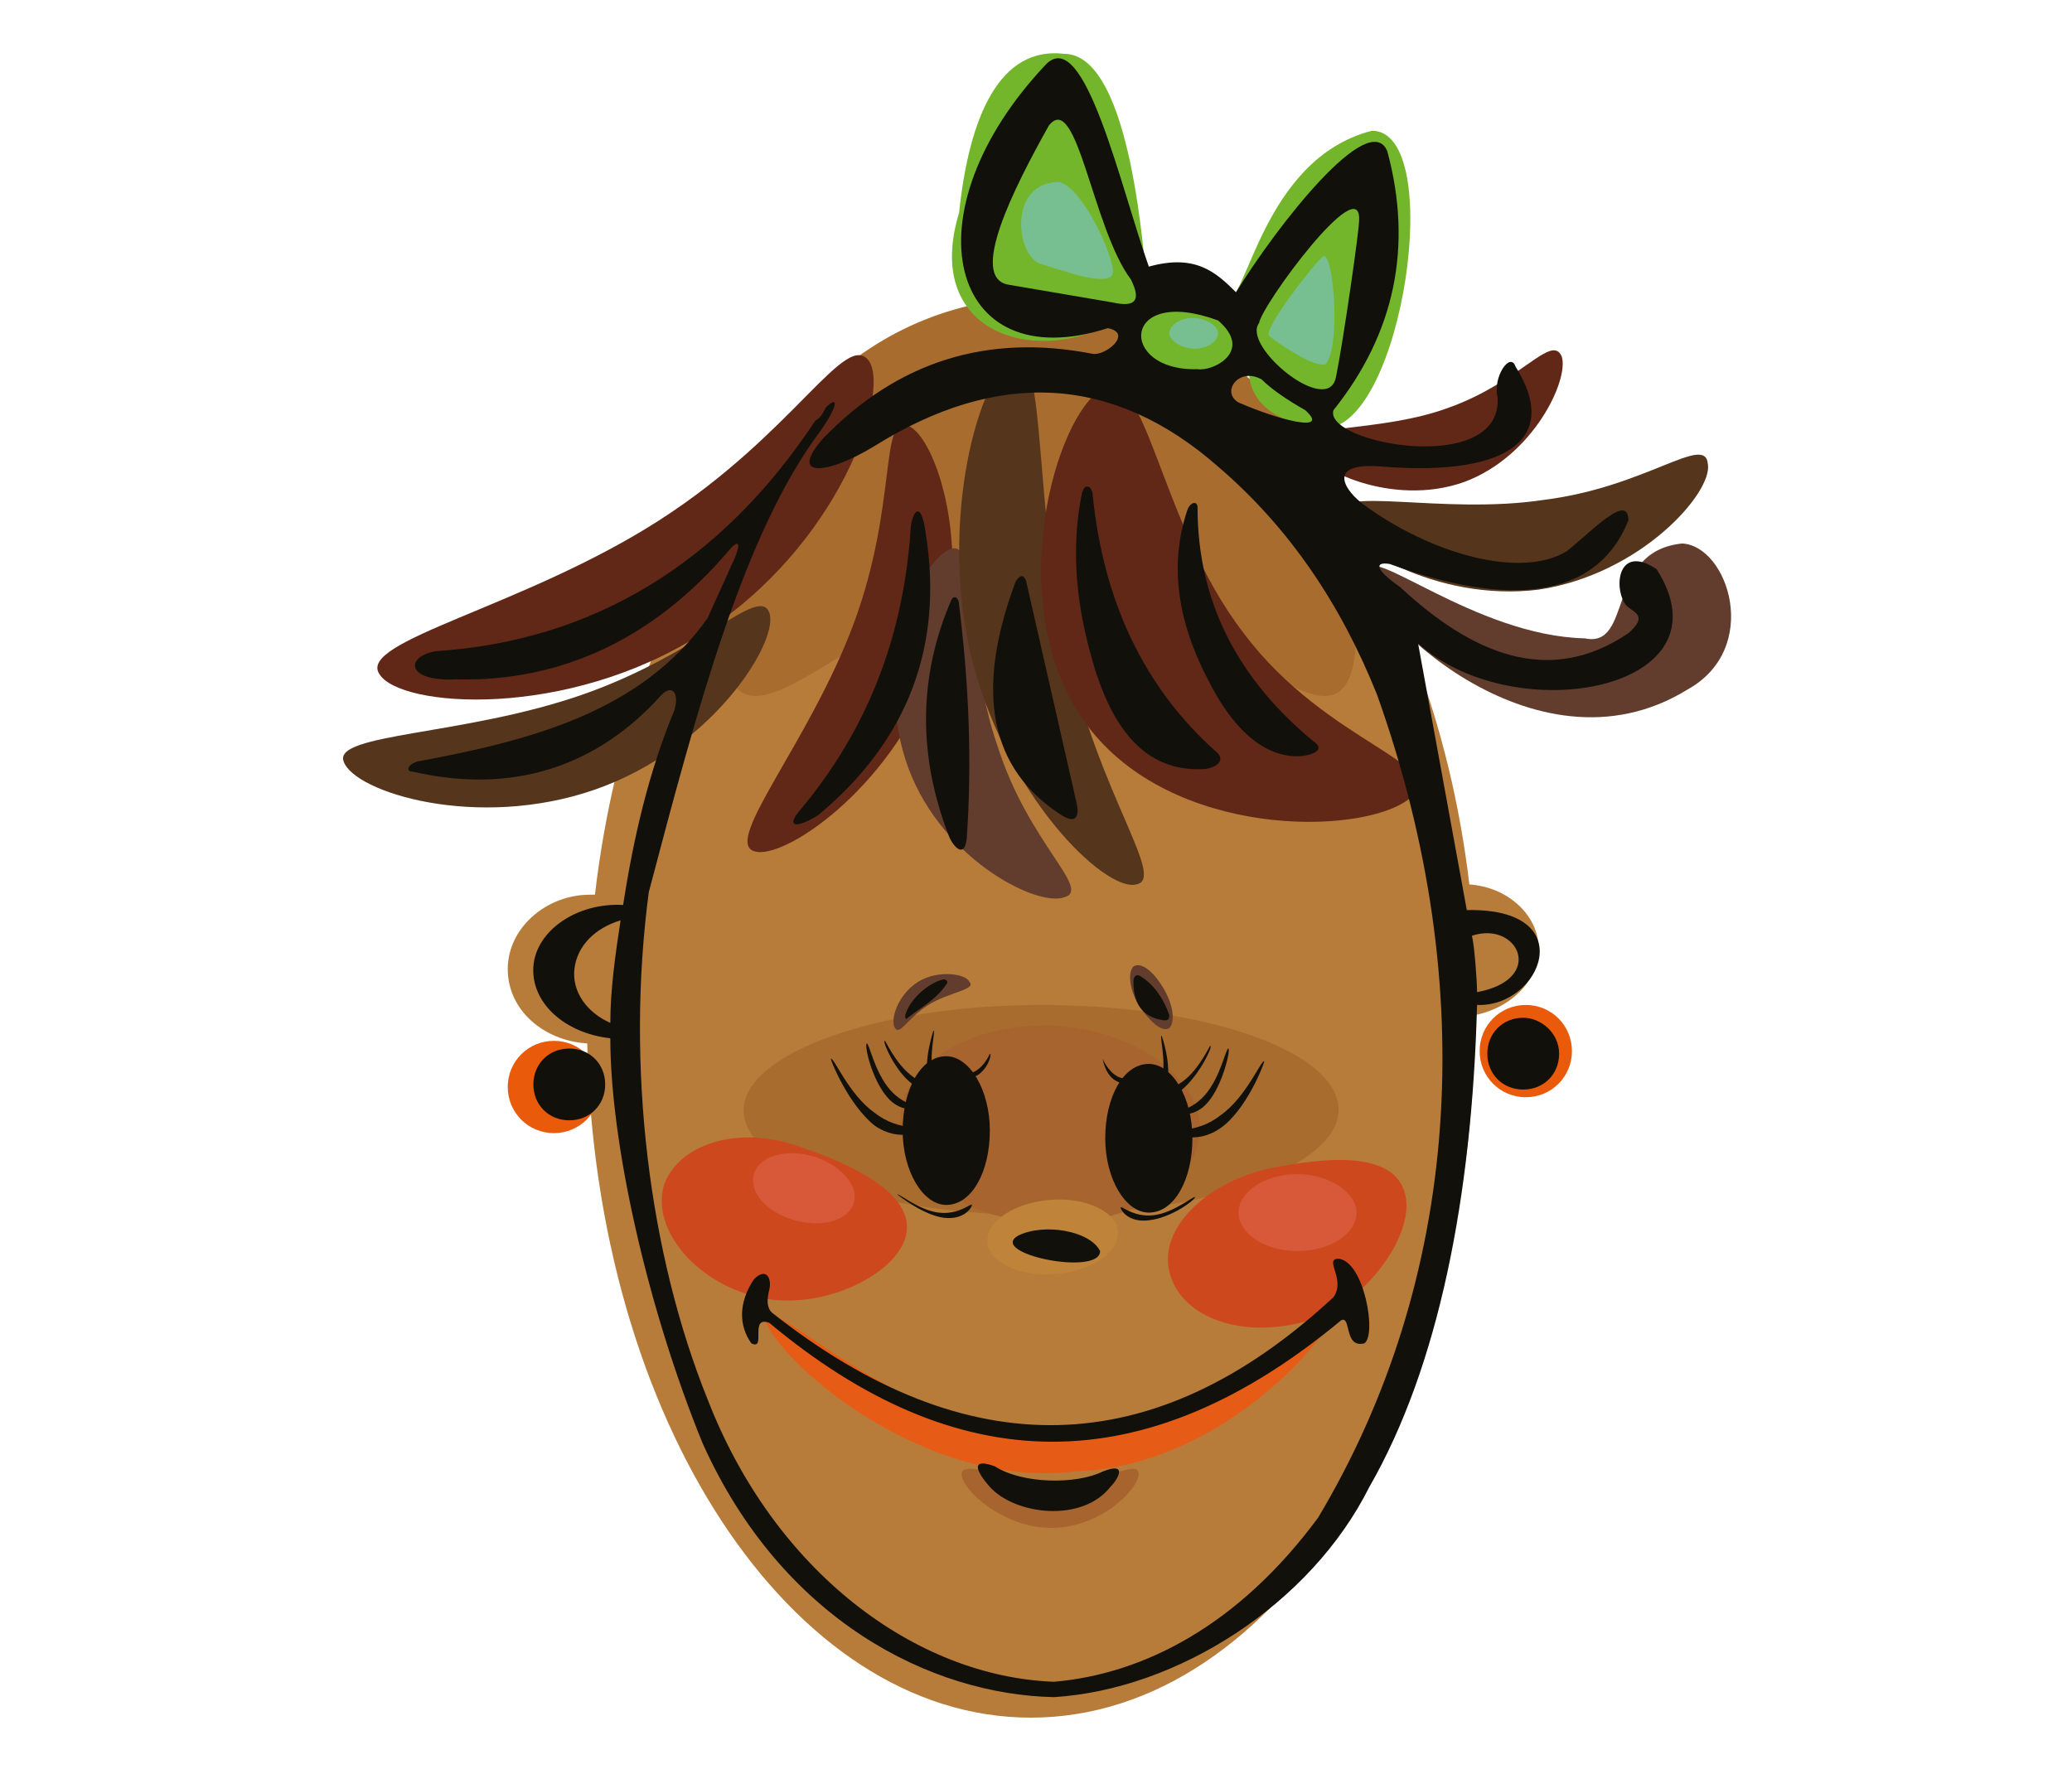 <?xml version="1.0" encoding="utf-8"?>
<svg version="1.1" xmlns="http://www.w3.org/2000/svg" xmlns:xlink="http://www.w3.org/1999/xlink" x="0px" y="0px"
	 viewBox="0 0 80.8 69" enable-background="new 0 0 80.8 69" xml:space="preserve">
<g>
	<path fill="#B87C3A" d="M60,37c0-1.3-1.2-2.4-2.7-2.5c-1.5-12.6-8.6-22.1-17-22.1c-8.5,0-15.6,9.7-17.1,22.5c-0.1,0-0.1,0-0.2,0
		c-1.7,0-3.2,1.3-3.2,2.9c0,1.6,1.4,2.8,3.1,2.9C23.2,55.3,30.8,67,40.2,67c9.6,0,17.3-12.2,17.3-27.2c0-0.1,0-0.1,0-0.2
		C59,39.3,60,38.2,60,37z"/>
	<path fill="#A96C2F" d="M52.9,24.4c0,7.1-5.5-1.8-12.3-1.8s-12.4,8.9-12.4,1.8s5.5-12.8,12.4-12.8C47.3,11.5,52.9,17.3,52.9,24.4z"
		/>
	<path fill="#E95B0B" d="M23.4,42.4c0,1-0.8,1.8-1.8,1.8s-1.8-0.8-1.8-1.8s0.8-1.8,1.8-1.8C22.6,40.6,23.4,41.4,23.4,42.4z"/>
	<path fill="#E95B0B" d="M61.3,41c0,1-0.8,1.8-1.8,1.8S57.7,42,57.7,41s0.8-1.8,1.8-1.8S61.3,40,61.3,41z"/>
	<path fill="#A96C2F" d="M52.2,43.3c0,2.2-5.2,4.1-11.6,4.1S29,45.6,29,43.3c0-2.2,5.2-4.1,11.6-4.1S52.2,41,52.2,43.3z"/>
	<path fill="#623C2C" d="M65.6,21.2c-3,0.3-1.9,4.1-3.8,3.7c-4.3-0.1-8.5-3.8-8.5-2.6c-0.3,1.4,6.5,8.3,12.5,4.6
		C68.7,25.3,67.4,21.3,65.6,21.2z"/>
	<path fill="#74B62B" d="M53.5,5.1c-4.3,1.1-4.9,6.9-5.7,6.6c-1.1-0.5-3.3-0.1-3.1-1.1c-0.1,0-0.5-8.5-3.2-8.5
		c-2.5-0.3-3.7,2.4-4.1,6.2c-1.4,4.6,2.8,6,6,4.3c0.3,1.2,2.9,3.6,5.5,1c-0.7,1.7,0.6,3,2.8,3.1C54.7,16.6,56.4,5.1,53.5,5.1z"/>
	<path fill="#612818" d="M25.7,20.3c5.3-3.4,7.3-7.5,8.2-6.2c0.8,1.3-1.2,7.2-6.5,10.6s-11.8,2.9-12.6,1.6
		C13.9,25,20.4,23.7,25.7,20.3z"/>
	<path fill="#612818" d="M56.5,15.9c2.8-1,4-2.9,4.4-2c0.3,0.9-1.1,3.9-3.8,4.9c-2.8,1-5.9-0.5-6.2-1.4
		C50.6,16.5,53.8,16.9,56.5,15.9z"/>
	<path fill="#55351C" d="M60.2,19.5c4-0.5,6.3-2.6,6.4-1.4c0.2,1.1-2.6,4.3-6.6,4.9c-4,0.5-7.7-1.8-7.8-2.9
		C52,18.9,56.2,20.1,60.2,19.5z"/>
	<path fill="#55351C" d="M22.7,27.1c4.6-1.6,6.9-4.3,7.3-3.2c0.4,1.1-2.2,5.3-6.8,6.9s-9.4,0.1-9.8-1.1C13,28.6,18.1,28.7,22.7,27.1
		z"/>
	<path fill="#612818" d="M33.3,24.3c1.7-4.6,1-8.1,2.1-7.7c1.1,0.4,2.7,5.1,1,9.6c-1.7,4.6-5.9,7.4-7,7
		C28.2,32.8,31.6,28.9,33.3,24.3z"/>
	<path fill="#623C2C" d="M38.9,29.1c1.2,3.8,3.7,5.6,2.6,5.9c-1.1,0.4-5-1.6-6.2-5.4s0.6-7.8,1.8-8.2C38.2,21.1,37.6,25.4,38.9,29.1
		z"/>
	<path fill="#A8642E" d="M41.3,57.8c1.9,0,3.1-0.9,3.1-0.3c0,0.6-1.5,2.1-3.4,2.1c-1.9,0-3.5-1.5-3.5-2.1S39.4,57.8,41.3,57.8z"/>
	<path fill="#55351C" d="M41.6,25.4c1.3,5.7,3.9,8.9,2.7,9.1c-1.2,0.3-5.2-3.5-6.5-9.2c-1.2-5.6,0.6-11.1,1.8-11.3
		C40.8,13.7,40.3,19.7,41.6,25.4z"/>
	<path fill="#612818" d="M48.5,24.7c3.3,4.4,8.2,5.1,6.4,6.5c-1.9,1.4-9.2,1.5-12.5-2.9s-1.4-11.6,0.4-13
		C44.7,13.8,45.1,20.3,48.5,24.7z"/>
	<path fill="#A8642E" d="M46.8,44.1c-0.1,2.1-2.7,3.7-6,3.6c-3.2-0.1-5.7-1.9-5.7-4.1c0.1-2.1,2.7-3.7,6-3.6
		C44.3,40.2,46.8,42,46.8,44.1z"/>
	<path fill="#BF8339" d="M43.6,48.1c0,0.8-1.1,1.5-2.5,1.6c-1.4,0.1-2.6-0.5-2.6-1.3s1.1-1.5,2.5-1.6C42.4,46.7,43.6,47.3,43.6,48.1
		z"/>
	<path fill="#E65C16" d="M52.3,50.6c0,1.1-4.4,6.6-10.4,6.8c-5.9,0.7-11.6-4.3-12.1-6c0.3-1.1,5.7,5.1,12.1,4.4
		C48.8,55.9,52.2,49.5,52.3,50.6z"/>
	<path fill="#CE481E" d="M25.9,46.2c-0.5,1.6,1,3.6,3.3,4.3c2.4,0.8,5.6-0.6,6.1-2.2c0.5-1.6-1.8-2.8-4.2-3.6
		C28.8,43.9,26.5,44.6,25.9,46.2z"/>
	<path fill="#CE481E" d="M45.6,49.6c0.4,1.7,2.6,2.6,5.1,2c2.4-0.5,4.5-3.4,4.1-5c-0.4-1.7-3-1.5-5.4-1C46.9,46.2,45.2,48,45.6,49.6
		z"/>
	<path fill="#623C2C" d="M36.2,39.2c-0.8,0.5-1.1,1.2-1.3,0.9c-0.2-0.3,0.1-1.3,0.9-1.8s1.9-0.3,2,0C38.1,38.6,37,38.7,36.2,39.2z"
		/>
	<path fill="#623C2C" d="M45.4,38.6c0.4,0.7,0.4,1.3,0.2,1.5c-0.3,0.2-0.8-0.3-1.2-0.9c-0.4-0.7-0.4-1.3-0.2-1.5
		C44.5,37.5,45,37.9,45.4,38.6z"/>
	<path fill="#12100B" d="M42.2,19.2c-0.4,1.9-0.3,4,0.3,6.2c0.8,3.1,2.2,4.7,4.4,4.6c0.4,0,1-0.3,0.5-0.7c-2.8-2.5-4.4-5.9-4.8-10.1
		C42.5,18.9,42.3,18.9,42.2,19.2z M64.6,22.2c-1.5-1-1.7,0.7-1.2,1.4c0.3,0.3,0.9,0.4,0.1,1.1c-3.1,2.1-6.1,0.8-8.9-1.8
		c-1-0.7-1-1-0.4-0.9c3.8,1.4,7.9,1.8,9.3-1.7c0-1.1-1.4,0.4-2.4,1.2c-1.8,1.1-5.3,0.1-7.9-1.8c-0.7-0.5-1.6-1.7,0.7-1.5
		c5.1,0.4,6.9-1.2,5.2-3.9c-0.2-0.6-0.9,0.4-0.7,1.2c0.2,3.1-6.8,1.8-6.4,0.5c2.4-3,3.1-6.4,2.1-10.1c-0.7-1.7-4.3,2.9-5.9,5.5
		c-0.8-0.8-1.6-1.5-3.4-1c-1.1-3.1-2.5-9.4-4-7.9l0,0c-5.5,5.8-3.8,12.3,2.4,10.3c1,0.2-0.1,1.1-0.6,1c-4.1-0.8-7.6,0.3-10.5,3.3
		c-1.4,1.6,0.2,1.4,2,0.3c4.8-3,9.3-2.8,13.4,0.8c2.8,2.4,4.8,5.4,6.2,8.9c4.1,11.5,3.2,22.9-2.3,32.1c-3.1,4.2-6.8,6.1-10.3,6.4
		c-5.4-0.2-10.9-4.3-13.5-11c-2.3-5.7-3.2-13-2.3-19.8c1.9-7.2,3.7-14,6.7-18c0.7-1,0.7-1.4,0.2-0.9c-0.1,0.2-0.2,0.4-0.4,0.5
		c-3.7,5.6-8.7,8.6-14.8,9c-1.2,0.2-1.2,1.2,0.8,1.1c4.1,0.1,7.7-1.6,10.6-5c0.5-0.6,0.5-0.2,0.1,0.6c-0.3,0.7-0.6,1.3-0.9,2
		c-2.6,3.7-7,4.8-11.3,5.6c-0.4,0.1-0.5,0.4-0.2,0.4c3.9,0.9,7.2-0.2,9.7-3c0.4-0.4,0.7-0.1,0.5,0.6c-1,2.4-1.6,5-2,7.6
		c-1.8-0.1-3.4,1-3.5,2.4s1.2,2.6,3,2.8c0,4,1.4,10.4,3.6,15.8c3.1,6.9,8.9,9.8,13.7,9.9c4.8-0.3,10-3.6,12.3-8.2
		c2.7-4.7,4-11.3,4.2-18.8c2.5,0.1,4.1-3.8-0.4-3.7l-1.9-10.4C59.1,28.5,67.6,26.9,64.6,22.2z M43.4,11.8l-4.1-0.7
		c-1.5-0.3,0.2-3.7,1.6-6.2c1.1-1.4,1.7,4,3.2,6C44.5,11.7,44.3,12,43.4,11.8z M46.7,14.4c-3.1,0.1-3-3.3,0.8-1.9
		C48.9,13.7,47.3,14.5,46.7,14.4z M48.3,15.7c-0.7-0.4,0-1.4,0.9-0.9c0.4,0.4,1,0.8,1.7,1.2C51.9,16.9,49.9,16.4,48.3,15.7z
		 M49.1,12.6c0.1-0.7,4-6,3.9-4c0,0.4-0.6,4.6-0.9,6.1C51.8,16.3,48.4,13.5,49.1,12.6z M23.8,39.9c-0.9-0.4-1.5-1.2-1.4-2.1
		c0.1-0.9,0.8-1.6,1.8-1.9C24,37.2,23.8,38.6,23.8,39.9z M57.6,38.7c0-0.4-0.1-1.8-0.2-2.2C59.2,35.9,60.3,38.2,57.6,38.7z
		 M43.1,44.4c0,1.6,0.8,2.9,1.7,2.9c1,0,1.7-1.3,1.7-2.9c0-1.6-0.8-2.9-1.7-2.9C43.8,41.5,43.1,42.8,43.1,44.4z M50.6,29.5
		c0.4,0,1.2-0.2,0.6-0.6c-2.9-2.4-4.5-5.4-4.5-9.1c0-0.3-0.3-0.2-0.4,0.1c-0.7,2.1-0.4,4.3,0.8,6.6C48.1,28.5,49.3,29.5,50.6,29.5z
		 M37.1,23.4c-1.3,3-1.3,6.1-0.1,9.2c0.1,0.3,0.6,1,0.7,0.1c0.2-2.9,0.1-5.9-0.3-9.1C37.4,23.3,37.2,23.2,37.1,23.4z M35.3,39.6
		c0,0.1,0,0.2,0.1,0.1c0.5-0.4,1.1-0.7,1.5-1.3c0.1-0.1,0-0.2-0.1-0.2C36.3,38.3,35.5,38.9,35.3,39.6z M35.5,20.8
		c-0.3,4.1-1.7,7.7-4.3,10.8c-0.6,0.7-0.1,0.7,0.7,0.2c3.5-2.9,4.9-6.6,4.2-11C35.9,19.3,35.5,20.1,35.5,20.8z M36.9,41.2
		c-1,0-1.7,1.3-1.7,2.9c0,1.6,0.8,2.9,1.7,2.9c1,0,1.7-1.3,1.7-2.9S37.8,41.2,36.9,41.2z M29.4,49.9c-0.6,0.9-0.6,1.8-0.1,2.5
		c0.6,0.3-0.1-1.1,0.7-0.8c7.3,6.1,14.6,6.3,22.3-0.1c0.4-0.2,0.1,1.1,0.9,0.9c0.5-0.3,0-3.2-1-3.3c-0.6,0,0.3,0.8-0.2,1.5
		c-7,6.5-14.3,6.6-21.9,0.6c-0.2-0.2-0.2-0.5-0.1-0.9C30.1,49.9,29.9,49.4,29.4,49.9z M39.7,48.2c-1.2,0.7,3.2,1.6,3.2,0.6
		C42.5,48,40.7,47.7,39.7,48.2z M39.6,22.7c-1.6,4.3-1,7.3,1.8,9.1c0.8,0.5,0.6-0.4,0.6-0.4l-2-8.8C40,22.7,39.9,22.2,39.6,22.7z
		 M38.8,57.2c-0.8-0.3-0.9,0-0.2,0.8c1,1.1,3.6,1.4,4.7,0c0.3-0.3,0.7-1-0.3-0.6C42,57.9,39.9,57.9,38.8,57.2z M44.2,38.3
		c0,0.9,0.4,1.4,1.2,1.5c0.1,0,0.2,0,0.2-0.2c-0.2-0.6-0.6-1.2-1.1-1.5C44.4,38,44.2,38,44.2,38.3z M22.2,40.9
		c-0.8,0-1.4,0.6-1.4,1.4c0,0.8,0.6,1.4,1.4,1.4s1.4-0.6,1.4-1.4S23,40.9,22.2,40.9z M59.4,39.7c-0.8,0-1.4,0.6-1.4,1.4
		c0,0.8,0.6,1.4,1.4,1.4c0.8,0,1.4-0.6,1.4-1.4S60.1,39.7,59.4,39.7z"/>
	<path fill="#77BF91" d="M43.4,10.6c0,0.7-2.1-0.1-2.8-0.3c-1-0.3-1.3-3.2,0.7-3.2C42.2,7.3,43.4,9.9,43.4,10.6z"/>
	<path fill="#77BF91" d="M49.5,13.1c-0.3-0.2,1.8-2.9,2.1-3.1c0.4-0.2,0.7,3.5,0.1,4.2C51.3,14.4,49.7,13.3,49.5,13.1z"/>
	<path fill="#77BF91" d="M47.5,13c0,0.3-0.4,0.6-0.9,0.6s-1-0.3-1-0.6s0.4-0.6,0.9-0.6S47.5,12.7,47.5,13z"/>
	<path fill="#D7593A" d="M52.9,47.3c0,0.8-1,1.5-2.3,1.5s-2.3-0.7-2.3-1.5s1-1.5,2.3-1.5C51.8,45.8,52.9,46.5,52.9,47.3z"/>
	<path fill="#D7593A" d="M33.3,46.9c-0.2,0.7-1.2,1-2.3,0.7c-1.1-0.3-1.8-1.1-1.6-1.8c0.2-0.7,1.2-1,2.3-0.7
		C32.7,45.4,33.5,46.2,33.3,46.9z"/>
	<path fill="#12100B" d="M32.4,41.3c0.1-0.1,0.7,1.4,1.7,2.1c1,0.8,2.1,0.5,2,0.6c-0.1,0.1-1,0.6-2-0.1
		C33.1,43.1,32.4,41.4,32.4,41.3z"/>
	<path fill="#12100B" d="M33.8,40.7c0.1,0,0.3,1.1,0.9,1.8c0.6,0.7,1.4,0.7,1.3,0.7c-0.1,0-0.8,0.3-1.4-0.4
		C34,42.1,33.7,40.8,33.8,40.7z"/>
	<path fill="#12100B" d="M34.5,40.6c0-0.1,0.4,0.9,1.1,1.4c0.6,0.5,1.3,0.3,1.3,0.4c0,0.1-0.6,0.4-1.3-0.1
		C34.9,41.8,34.4,40.6,34.5,40.6z"/>
	<path fill="#12100B" d="M36.4,40.2c0.1,0-0.2,1,0,1.7c0.2,0.8,0.8,1.1,0.7,1.1s-0.7-0.1-0.9-0.9C36,41.4,36.4,40.2,36.4,40.2z"/>
	<path fill="#12100B" d="M35,46.6c0-0.1,0.8,0.6,1.6,0.7c0.8,0.1,1.3-0.4,1.3-0.3c0,0.1-0.3,0.6-1.1,0.5S35,46.6,35,46.6z"/>
	<path fill="#12100B" d="M38.6,41.1c0,0-0.2,0.5-0.6,0.7c-0.4,0.2-1-0.1-1,0c0,0,0.6,0.4,1,0.2C38.5,41.8,38.7,41.1,38.6,41.1z"/>
	<path fill="#12100B" d="M49.3,41.4c-0.1-0.1-0.7,1.4-1.7,2.1c-1,0.8-2.1,0.5-2,0.6s1,0.6,2-0.1C48.6,43.3,49.3,41.5,49.3,41.4z"/>
	<path fill="#12100B" d="M47.9,40.9c-0.1,0-0.3,1.1-0.9,1.8c-0.6,0.7-1.4,0.7-1.3,0.7c0.1,0,0.8,0.3,1.4-0.4
		C47.7,42.3,48,40.9,47.9,40.9z"/>
	<path fill="#12100B" d="M47.2,40.8c0-0.1-0.4,0.9-1.1,1.4c-0.7,0.5-1.3,0.3-1.3,0.4c0,0.1,0.6,0.4,1.3-0.1
		C46.8,41.9,47.3,40.8,47.2,40.8z"/>
	<path fill="#12100B" d="M45.3,40.4c-0.1,0,0.2,1,0,1.7c-0.2,0.8-0.8,1.1-0.7,1.1s0.7-0.1,0.9-0.9C45.7,41.5,45.3,40.4,45.3,40.4z"
		/>
	<path fill="#12100B" d="M46.6,46.7c0-0.1-0.8,0.6-1.6,0.7c-0.8,0.1-1.3-0.4-1.3-0.3c0,0.1,0.3,0.6,1.1,0.5
		C45.7,47.5,46.6,46.8,46.6,46.7z"/>
	<path fill="#12100B" d="M43,41.3c0,0,0.2,0.5,0.6,0.7c0.4,0.2,1-0.1,1,0c0,0-0.6,0.4-1,0.2C43.1,42,43,41.3,43,41.3z"/>
</g>
</svg>
